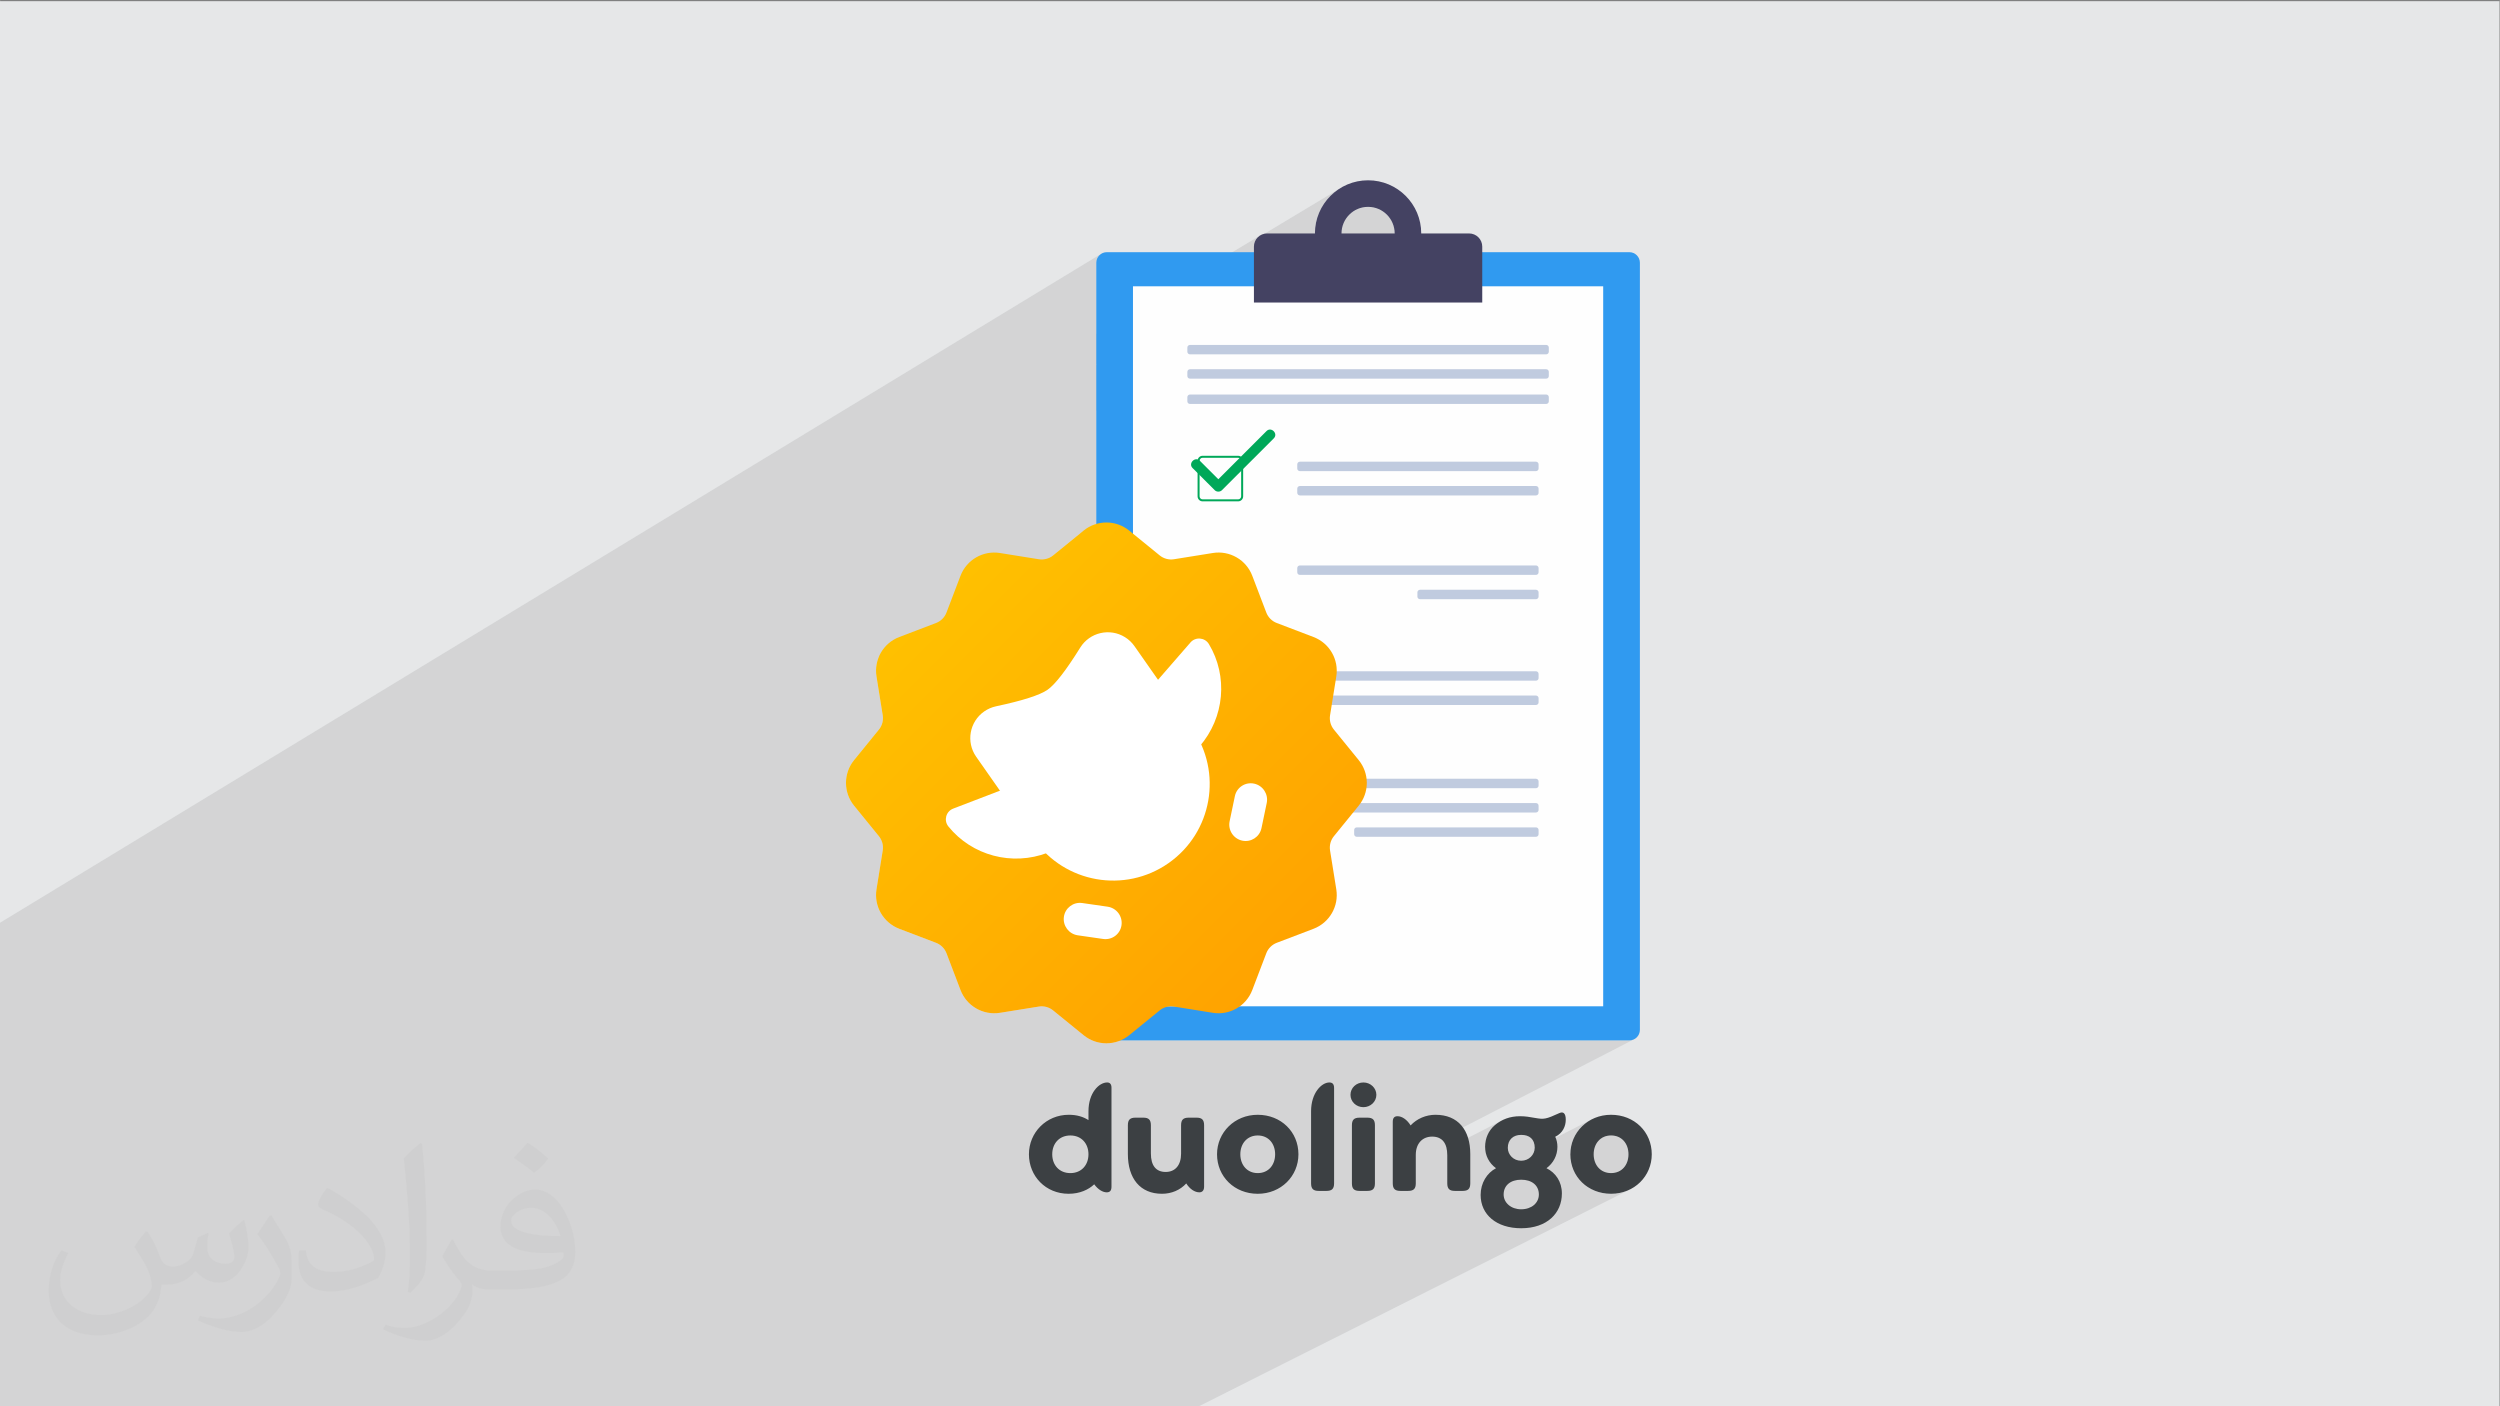<?xml version="1.0" encoding="UTF-8"?>
<!DOCTYPE svg PUBLIC "-//W3C//DTD SVG 1.1//EN" "http://www.w3.org/Graphics/SVG/1.1/DTD/svg11.dtd">
<!-- Creator: CorelDRAW -->
<svg xmlns="http://www.w3.org/2000/svg" xml:space="preserve" width="3.703in" height="2.083in" version="1.1" style="shape-rendering:geometricPrecision; text-rendering:geometricPrecision; image-rendering:optimizeQuality; fill-rule:evenodd; clip-rule:evenodd"
viewBox="0 0 3703.33 2083.33"
 xmlns:xlink="http://www.w3.org/1999/xlink"
 xmlns:xodm="http://www.corel.com/coreldraw/odm/2003">
 <rect x="0" y="0" width="3703.33" height="2083.33" fill="#808080" stroke="none"/>
 <defs>
  <style type="text/css">
   <![CDATA[
    .fil3 {fill:#3C4043}
    .fil0 {fill:#E6E7E8}
    .fil12 {fill:white}
    .fil5 {fill:#FEFEFE;fill-rule:nonzero}
    .fil9 {fill:#D2D9E7;fill-rule:nonzero}
    .fil8 {fill:#C0CBDF;fill-rule:nonzero}
    .fil6 {fill:#444262;fill-rule:nonzero}
    .fil7 {fill:#00A859;fill-rule:nonzero}
    .fil4 {fill:#309AF0;fill-rule:nonzero}
    .fil11 {fill:white;fill-rule:nonzero}
    .fil2 {fill:#373435;fill-opacity:0.031}
    .fil1 {fill:#373435;fill-opacity:0.102}
    .fil10 {fill:url(#id0)}
   ]]>
  </style>
  <linearGradient id="id0" gradientUnits="userSpaceOnUse" x1="1359.06" y1="879.95" x2="1903.68" y2="1424.57">
   <stop offset="0" style="stop-opacity:1; stop-color:#FFC100"/>
   <stop offset="1" style="stop-opacity:1; stop-color:#FFA300"/>
  </linearGradient>
 </defs>
 <g id="Layer_x0020_1">
  <polygon class="fil0" points="-2.67,1.74 3702.66,1.74 3702.66,2084.93 -2.67,2084.93 "/>
  <polygon class="fil1" points="-2.67,1519.33 -2.67,1513.63 -2.67,1512.5 -2.67,1489.01 -2.67,1481.67 -2.67,1473.01 -2.67,1471.85 -2.67,1376.46 -2.67,1368.54 1630.81,376.24 1628.5,378.15 1626.59,380.46 1625.15,383.11 1624.24,386.04 1623.93,389.19 1623.93,494.64 1866.08,349.17 1863.19,351.55 1862.11,352.86 1989.06,276.6 1982.57,280.54 1976.51,285.07 1970.92,290.16 1965.83,295.75 1961.3,301.81 1957.36,308.3 1954.04,315.19 1951.39,322.42 1949.45,329.96 1948.26,337.78 1947.85,345.83 1623.93,539.59 1623.93,540.84 2004.58,313.19 2011.27,309.56 2018.66,307.27 2026.6,306.47 2034.53,307.27 2041.92,309.56 2048.61,313.19 2054.43,318 2059.24,323.82 2062.87,330.51 2065.16,337.9 2065.96,345.83 1623.93,608.44 1623.93,776.19 1600.31,789.98 1559.95,822.81 1557.65,824.49 1301.44,974.03 1301.02,975.05 1299.62,979.33 1298.59,983.74 1297.94,988.25 1297.67,992.84 1297.8,997.49 1298.35,1002.17 1307.6,1059.72 1307.9,1062.54 1307.9,1065.36 1307.6,1068.15 1307.02,1070.89 1306.15,1073.54 1305.01,1076.11 1303.6,1078.54 1301.93,1080.84 1265.15,1126.05 1262.37,1129.79 1259.95,1133.7 1257.9,1137.76 1256.22,1141.94 1254.9,1146.22 1253.95,1150.57 1253.37,1154.97 1253.15,1159.4 1253.15,1160.23 1253.37,1164.66 1253.95,1169.06 1254.91,1173.41 1256.22,1177.69 1257.91,1181.87 1259.95,1185.92 1262.37,1189.83 1265.15,1193.57 1301.93,1238.8 1303.6,1241.09 1305.01,1243.53 1306.15,1246.09 1307.02,1248.75 1307.6,1251.49 1307.9,1254.28 1307.9,1257.09 1307.6,1259.92 1298.35,1317.46 1297.8,1322.15 1297.67,1326.8 1297.94,1331.38 1298.59,1335.89 1299.62,1340.3 1301.02,1344.59 1302.76,1348.72 1304.83,1352.7 1307.24,1356.49 1309.95,1360.07 1312.97,1363.42 1316.27,1366.51 1319.85,1369.33 1323.69,1371.86 1327.78,1374.07 1332.1,1375.94 1386.58,1396.7 1389.17,1397.85 1391.61,1399.27 1393.88,1400.92 1395.96,1402.79 1397.83,1404.87 1399.48,1407.13 1400.88,1409.57 1402.04,1412.17 1422.8,1466.64 1424.67,1470.96 1426.88,1475.06 1429.41,1478.89 1432.23,1482.47 1435.33,1485.77 1438.67,1488.79 1442.25,1491.5 1446.04,1493.91 1450.02,1495.98 1454.16,1497.73 1458.44,1499.12 1462.85,1500.15 1467.36,1500.8 1471.95,1501.07 1476.59,1500.94 1481.28,1500.4 1538.83,1491.15 1541.66,1490.85 1544.47,1490.85 1547.26,1491.14 1549.99,1491.72 1552.65,1492.59 1555.21,1493.73 1557.65,1495.14 1559.95,1496.81 1605.17,1533.59 1608.91,1536.37 1612.81,1538.79 1616.87,1540.84 1621.05,1542.52 1625.32,1543.83 1629.68,1544.79 1634.08,1545.37 1638.51,1545.59 1639.35,1545.59 1641.98,1545.51 1644.6,1545.3 1647.21,1544.95 1649.8,1544.48 1652.38,1543.88 1654.93,1543.15 1657.44,1542.3 1659.93,1541.31 2413.65,1541.31 2416.79,1540.99 2419.72,1540.08 2134.09,1687.27 2135.07,1687.84 2138.23,1690.92 2140.7,1694.82 2142.47,1699.53 2142.95,1701.98 2226.77,1658.88 2222.45,1661.15 2218.33,1663.79 2214.41,1666.8 2211.04,1669.99 2208.1,1673.49 2205.62,1677.26 2203.57,1681.26 2201.98,1685.46 2200.84,1689.83 2200.15,1694.33 2199.93,1698.93 2200.2,1703.71 2200.5,1705.39 2241.89,1684.19 2245.27,1682.58 2249.12,1681.6 2253.4,1681.27 2257.81,1681.57 2261.74,1682.46 2265.17,1683.96 2268.05,1686.05 2270.35,1688.74 2272.04,1692.04 2273.08,1695.92 2273.43,1700.41 2273.33,1701.43 2357.37,1658.54 2352.4,1661.46 2347.79,1664.83 2343.55,1668.61 2339.7,1672.76 2336.3,1677.26 2333.34,1682.09 2330.86,1687.2 2328.89,1692.58 2327.45,1698.19 2326.56,1704 2326.29,1709.48 2375.96,1684.22 2380.98,1682.66 2386.55,1682.11 2392.19,1682.66 2397.23,1684.22 2401.63,1686.73 2405.35,1690.07 2408.33,1694.16 2410.52,1698.9 2411.87,1704.21 2412.33,1709.99 2411.87,1715.77 2410.52,1721.07 2408.33,1725.82 2405.35,1729.91 2401.63,1733.25 2397.23,1735.75 2352.11,1758.53 2352.4,1758.74 2357.37,1761.61 2362.66,1764.02 2368.25,1765.94 2374.11,1767.35 2380.22,1768.21 2386.55,1768.5 2392.92,1768.2 2399.05,1767.31 2404.93,1765.87 2410.53,1763.91 2415.83,1761.44 1772.71,2084.93 1758,2084.93 1745.59,2084.93 1727.23,2084.93 1705.73,2084.93 1680.98,2084.93 1671.31,2084.93 1656.86,2084.93 1594.04,2084.93 1590,2084.93 1588.83,2084.93 1587.89,2084.93 1581.83,2084.93 1574.82,2084.93 1542.04,2084.93 1541.71,2084.93 1537.86,2084.93 1526.77,2084.93 1522.02,2084.93 1522.02,2084.93 1520.2,2084.93 1494.62,2084.93 1465.24,2084.93 1464.17,2084.93 1460.01,2084.93 1459.69,2084.93 1448.93,2084.93 1447.06,2084.93 1416.86,2084.93 1416.42,2084.93 1405.84,2084.93 1401.67,2084.93 1401.09,2084.93 1398.2,2084.93 1390.59,2084.93 1362.39,2084.93 1358.91,2084.93 1358.59,2084.93 1347.54,2084.93 1343.98,2084.93 1343.34,2084.93 1337.95,2084.93 1332.25,2084.93 1300.34,2084.93 1282.81,2084.93 1277.06,2084.93 1268.17,2084.93 1253.05,2084.93 1247.83,2084.93 1237.26,2084.93 1202.63,2084.93 1199.5,2084.93 1185.46,2084.93 1171.2,2084.93 1169.65,2084.93 1167.49,2084.93 1166.72,2084.93 1165.68,2084.93 1128.37,2084.93 1122.65,2084.93 1116.19,2084.93 1115.19,2084.93 1103.8,2084.93 1095.64,2084.93 1093.92,2084.93 1087.65,2084.93 1087.16,2084.93 1067.86,2084.93 1048.94,2084.93 1035.46,2084.93 1034.56,2084.93 1033.36,2084.93 1023.2,2084.93 997.31,2084.93 993.68,2084.93 982.8,2084.93 959.78,2084.93 959.46,2084.93 959.46,2084.93 958.1,2084.93 944.31,2084.93 936.25,2084.93 904.63,2084.93 882.91,2084.93 869.19,2084.93 828.7,2084.93 821.87,2084.93 820.1,2084.93 813.52,2084.93 789.95,2084.93 757.17,2084.93 740.62,2084.93 740.61,2084.93 736.71,2084.93 649.8,2084.93 637.93,2084.93 637.12,2084.93 584.83,2084.93 478.78,2084.93 449.27,2084.93 411.27,2084.93 299.02,2084.93 187.9,2084.93 147.73,2084.93 62.85,2084.93 -2.67,2084.93 -2.67,2050.22 -2.67,2001.99 -2.67,1979.56 -2.67,1918.47 -2.67,1881.3 -2.67,1880.54 -2.67,1856.09 -2.67,1833.93 -2.67,1817.48 -2.67,1759.48 -2.67,1735.2 -2.67,1734.9 -2.67,1734.25 -2.67,1728 -2.67,1726.5 -2.67,1725.51 -2.67,1725.5 -2.67,1724.84 -2.67,1722.98 -2.67,1689.24 -2.67,1676.78 -2.67,1574.77 "/>
  <path class="fil2" d="M219.02 1825.24c7,11 12,21 16,32 3,7 5,19 21,19 5,0 11,-1 17,-5 7,-3 12,-9 14,-17l6 -21 15 -7 1 1c-2,8 -2,15 -2,21 0,18 15,24 27,24 7,0 13,-3 13,-10 0,-8 -4,-22 -8,-35 7,-7 14,-14 22,-20l1 1c4,15 6,30 6,40 0,10 -4,20 -8,27 -7,14 -20,25 -36,25 -12,0 -25,-6 -34,-17l-1 0c-9,11 -22,20 -43,20l-7 0c-1,14 -4,24 -9,33 -13,25 -50,42 -85.01,42 -49,0 -73.01,-28 -73.01,-66 0,-23 7,-45 19,-60l10 4c-7,14 -12,27 -12,40 0,35 29,52 61,52 30,0 68.01,-20 75.01,-42 -2,-25 -12,-36 -26,-59 4,-7 10,-15 17,-23l1 0 0 0 2 1 0.02 -0.01zm563.05 -132.01c10,6 20,14 30,23 -6,8 -12,15 -21,21 -10,-8 -20,-15 -30,-22 7,-8 14,-15 20,-22l1 0 0 -0zm5 96.01c-17,0 -30,11 -30,19 0,17 33,23 73.01,23 -5,-20 -22,-42 -43,-42zm-37 93.01c22,0 41,-1 55,-4 16,-4 30,-12 30,-18 0,-2 0,-3 -1,-5 -9,1 -19,1 -29,1 -29,0 -52,-7 -60,-23 -2,-4 -4,-10 -4,-15 0,-16 7,-32 19,-42 10,-9 21,-14 33,-14 20,0 37,17 48,42 6,14 11,30 11,51 0,14 -4,25 -12,34 -16,15 -45,21 -90.01,21l-20 0 0 0 -5 0c-11,0 -19,-2 -25,-7l-1 0c0,2 1,5 1,7 0,10 -3,23 -10,33 -20,30 -42,43 -60,43 -19,0 -42,-7 -63,-17l4 -7c7,3 16,5 29,5 34,0 78.01,-33 84.01,-64 -1,-3 -3,-6 -7,-10 -10,-12 -16,-22 -22,-32 5,-10 10,-18 14,-25l2 0c14,29 28,46 57,46l4 0 0 0 21 0 0 0 -3 0 -0 -0zm-146.01 31c2,-14 3,-29 3,-43l0 -21c0,-39 -5,-96.01 -9,-133.01 7,-8 17,-17 25,-23l2 1c5,47 7,101.01 7,151.01 0,13 -1,26 -2,35 -1,12 -8,21 -22,35l-3 -1 0 0 -1 -1 -0 0zm-151.02 -62.01c1,18 10,33 41,33 20,0 36,-5 55,-14 3,-2 5,-3 5,-5 0,-12 -9,-27 -24,-41 -14,-13 -34,-25 -51,-32 -6,-3 -8,-5 -8,-8 0,-5 7,-17 13,-24l2 0c20,11 43,27 60,44 15,16 25,33 25,51 0,13 -4,26 -11,38 -22,11 -46,20 -70.01,20 -29,0 -48,-13 -48,-45 0,-3 0,-9 1,-16l10 0 0 0 0 -1 0 0zm-52 -52l18 29c7,11 13,22 13,41l0 24c0,19 -12,39 -32,60 -15,14 -29,20 -42,20 -19,0 -40,-6 -65,-17l3 -7c8,2 17,4 28,4 35,0 72.01,-26 88.01,-58 2,-4 3,-7 3,-9 0,-4 -2,-8 -4,-11 -9,-17 -19,-33 -30,-47 6,-9 12,-18 18,-27l2 0 0 0 0 -2 0 -0z"/>
  <g id="_2176324754976">
   <path class="fil3" d="M1640.07 1603.6c-12.15,0 -27.69,15.54 -27.69,42.56l0 13.19c-8.1,-5.11 -17.47,-7.88 -29.19,-7.88 -33.24,0 -59.02,26.18 -59.02,58.52 0,32.34 24.71,58.51 58.8,58.51 16.4,0 29.4,-5.96 37.92,-14.04 5.54,7.67 12.57,11.91 18.53,11.91 4.69,0 7.04,-2.55 7.04,-8.3l0 -146.82c0,-5.1 -2.34,-7.66 -6.4,-7.66l0 0zm-54.54 134.27c-16.4,0 -26.84,-11.92 -26.84,-27.87 0,-15.96 10.44,-27.88 26.84,-27.88 16.41,0 26.84,11.92 26.84,27.88 0,15.95 -10.44,27.87 -26.84,27.87zm186.83 -82.14l-11.5 0c-8.31,0 -11.29,3.41 -11.29,11.28l0 42.13c0,17.02 -8.74,27.03 -22.8,27.03 -14.49,0 -21.94,-9.58 -21.94,-27.45l0 -41.71c0,-8.3 -3.41,-11.28 -11.3,-11.28l-11.5 0c-7.88,0 -11.29,2.98 -11.29,11.28l0 42.55c0,36.39 18.32,58.94 50.5,58.94 14.27,0 27.05,-5.53 36,-15.32 5.33,8.51 12.78,13.19 19.39,13.19 4.05,0 7.03,-2.55 7.03,-8.3l0 -91.07c0,-8.3 -3.41,-11.28 -11.3,-11.28l0 0zm90.76 112.78c34.52,0 60.3,-26.17 60.3,-58.51 0,-33.2 -25.78,-58.52 -60.3,-58.52 -34.3,0 -60.29,26.18 -60.29,58.52 0,33.19 25.99,58.51 60.29,58.51zm0 -30.64c-15.55,0 -25.78,-11.92 -25.78,-27.87 0,-15.96 10.23,-27.88 25.78,-27.88 15.76,0 25.78,11.92 25.78,27.88 0,15.95 -10.01,27.87 -25.78,27.87zm90.33 26.38l11.5 0c7.88,0 11.29,-2.98 11.29,-11.28l0 -141.08c0,-5.74 -2.34,-8.3 -7.03,-8.3 -11.5,0 -27.06,15.54 -27.06,42.56l0 106.81c0,8.3 3.41,11.28 11.29,11.28zm66.25 -124.05c10.44,0 19.17,-8.09 19.17,-18.3 0,-10.21 -8.73,-18.3 -19.17,-18.3 -10.65,0 -19.18,8.09 -19.18,18.3 0,10.21 8.52,18.3 19.18,18.3zm-5.75 124.05l11.5 0c8.31,0 11.29,-3.41 11.29,-11.28l0 -85.96c0,-7.87 -2.98,-11.28 -11.29,-11.28l-11.5 0c-8.31,0 -11.3,3.41 -11.3,11.28l0 85.96c0,7.87 2.98,11.28 11.3,11.28zm112.49 -112.78c-14.06,0 -27.49,5.75 -36.85,15.75 -5.55,-8.94 -12.99,-13.62 -19.39,-13.62 -4.69,0 -7.03,2.56 -7.03,8.3l0 91.07c0,8.3 3.41,11.27 11.3,11.27l11.5 0c8.31,0 11.3,-3.41 11.3,-11.28l0 -42.13c0,-16.81 9.8,-27.03 24.28,-27.03 14.7,0 22.36,9.79 22.36,27.45l0 41.71c0,8.3 3.42,11.28 11.3,11.28l11.5 0c7.88,0 11.29,-2.98 11.29,-11.28l0 -43.41c0,-35.53 -18.11,-58.09 -51.55,-58.09l0 -0zm164.45 79.16c10.02,-7.45 16.19,-18.72 16.19,-31.7 0,-5.32 -1.06,-10.22 -3.19,-14.9 11.29,-5.53 15.56,-15.75 15.56,-25.32 0,-9.58 -3.84,-12.34 -9.38,-9.79 -20.02,9.15 -22.8,9.57 -36,7.24 -8.31,-1.49 -14.28,-2.55 -22.38,-2.55 -14.91,0 -27.06,4.68 -37.28,13.19 -9.57,8.08 -14.48,19.79 -14.48,32.13 0,12.98 5.96,24.26 16.19,31.7 -13.42,7.02 -22.8,21.92 -22.8,39.58 0,29.15 23.43,49.36 60.07,49.36 38.35,0 60.3,-22.34 60.3,-51.49 0,-17.66 -9.39,-30.85 -22.81,-37.45l0 0zm-37.49 -49.37c12.36,0 20.04,6.38 20.04,19.15 0,10.22 -8.53,19.15 -20.04,19.15 -11.5,0 -19.81,-8.94 -19.81,-19.15 0,-11.91 7.89,-19.15 19.81,-19.15zm0 110.22c-14.91,0 -25.99,-9.58 -25.99,-21.92 0,-13.62 10.44,-21.91 25.99,-21.91 15.77,0 26.2,8.3 26.2,21.91 0,12.56 -10.86,21.92 -26.2,21.92zm133.15 -22.98c34.52,0 60.3,-26.17 60.3,-58.51 0,-33.2 -25.78,-58.52 -60.3,-58.52 -34.3,0 -60.29,26.18 -60.29,58.52 0,33.19 25.99,58.51 60.29,58.51zm0 -30.64c-15.55,0 -25.77,-11.92 -25.77,-27.87 0,-15.96 10.22,-27.88 25.77,-27.88 15.76,0 25.78,11.92 25.78,27.88 0,15.95 -10.01,27.87 -25.78,27.87z"/>
   <g>
    <path class="fil4" d="M2413.65 1541.31l-774.11 0c-8.62,0 -15.61,-6.99 -15.61,-15.61l0 -1136.51c0,-8.62 6.99,-15.61 15.61,-15.61l774.11 0c8.62,0 15.61,6.99 15.61,15.61l0 1136.51c0,8.62 -6.99,15.61 -15.61,15.61z"/>
    <polygon class="fil5" points="1678.3,1490.76 2374.89,1490.76 2374.89,424.13 1678.3,424.13 "/>
    <path class="fil6" d="M2195.72 448.2l-338.24 0 0 -82.85c0,-10.78 8.74,-19.52 19.52,-19.52l299.21 0c10.78,0 19.52,8.74 19.52,19.52l0 82.85z"/>
    <path class="fil6" d="M2026.59 385.21c-21.74,0 -39.37,-17.63 -39.37,-39.37 0,-21.74 17.63,-39.37 39.37,-39.37 21.74,0 39.37,17.62 39.37,39.37 0,21.74 -17.63,39.37 -39.37,39.37zm0 -118.11c-43.49,0 -78.74,35.25 -78.74,78.74 0,43.48 35.25,78.74 78.74,78.74 43.49,0 78.74,-35.26 78.74,-78.74 0,-43.49 -35.25,-78.74 -78.74,-78.74z"/>
    <path class="fil7" d="M1781.44 741.25l0 -1.49 52.65 0c2.46,-0.01 4.46,-2 4.46,-4.46l0 -52.65c0,-2.46 -2,-4.46 -4.46,-4.46l-52.65 0c-2.46,0 -4.46,2 -4.46,4.46l0 52.65c0,2.46 2,4.45 4.46,4.46l0 2.97c-4.11,0 -7.43,-3.33 -7.43,-7.43l0 -52.65c0,-4.11 3.33,-7.44 7.43,-7.44l52.65 0c4.11,0 7.44,3.33 7.44,7.44l0 52.65c0,4.11 -3.33,7.43 -7.44,7.43l-52.65 0 0 -1.48z"/>
    <path class="fil8" d="M1925.58 697.95l349.7 0c2.15,0 3.91,-1.75 3.91,-3.9l0 -6.17c0,-2.16 -1.75,-3.91 -3.91,-3.91l-349.7 0c-2.16,0 -3.91,1.74 -3.91,3.91l0 6.17c0,2.15 1.75,3.9 3.91,3.9z"/>
    <path class="fil8" d="M1925.58 733.96l349.7 0c2.15,0 3.91,-1.75 3.91,-3.9l0 -6.17c0,-2.16 -1.75,-3.91 -3.91,-3.91l-349.7 0c-2.16,0 -3.91,1.75 -3.91,3.91l0 6.17c0,2.15 1.75,3.9 3.91,3.9z"/>
    <path class="fil8" d="M1925.58 851.67l349.7 0c2.15,0 3.91,-1.75 3.91,-3.9l0 -6.17c0,-2.16 -1.75,-3.91 -3.91,-3.91l-349.7 0c-2.16,0 -3.91,1.74 -3.91,3.91l0 6.17c0,2.15 1.75,3.9 3.91,3.9z"/>
    <path class="fil8" d="M2103.56 887.68l171.72 0c2.15,0 3.91,-1.75 3.91,-3.9l0 -6.17c0,-2.16 -1.75,-3.91 -3.91,-3.91l-171.72 0c-2.16,0 -3.91,1.75 -3.91,3.91l0 6.17c0,2.15 1.74,3.9 3.91,3.9z"/>
    <path class="fil8" d="M1925.58 1008.4l349.7 0c2.15,0 3.91,-1.75 3.91,-3.9l0 -6.17c0,-2.15 -1.75,-3.9 -3.91,-3.9l-349.7 0c-2.16,0 -3.91,1.75 -3.91,3.9l0 6.17c0,2.15 1.75,3.9 3.91,3.9z"/>
    <path class="fil8" d="M1925.58 1044.4l349.7 0c2.15,0 3.91,-1.75 3.91,-3.9l0 -6.17c0,-2.16 -1.75,-3.91 -3.91,-3.91l-349.7 0c-2.16,0 -3.91,1.74 -3.91,3.91l0 6.17c0,2.15 1.75,3.9 3.91,3.9z"/>
    <path class="fil8" d="M1925.58 1167.67l349.7 0c2.15,0 3.91,-1.75 3.91,-3.91l0 -6.17c0,-2.16 -1.75,-3.91 -3.91,-3.91l-349.7 0c-2.16,0 -3.91,1.75 -3.91,3.91l0 6.17c0,2.15 1.75,3.91 3.91,3.91z"/>
    <path class="fil8" d="M1925.58 1203.67l349.7 0c2.15,0 3.91,-1.76 3.91,-3.91l0 -6.17c0,-2.16 -1.75,-3.91 -3.91,-3.91l-349.7 0c-2.16,0 -3.91,1.75 -3.91,3.91l0 6.17c0,2.15 1.75,3.91 3.91,3.91z"/>
    <path class="fil8" d="M2009.87 1239.68l265.41 0c2.15,0 3.91,-1.74 3.91,-3.91l0 -6.17c0,-2.15 -1.75,-3.9 -3.91,-3.9l-265.41 0c-2.16,0 -3.91,1.75 -3.91,3.9l0 6.17c0,2.16 1.75,3.91 3.91,3.91z"/>
    <path class="fil9" d="M1781.44 894.96l0 -1.49 52.65 0c2.46,-0 4.46,-2 4.46,-4.46l0 -52.65c0,-2.46 -2,-4.46 -4.46,-4.46l-52.65 0c-2.46,0 -4.46,2 -4.46,4.46l0 52.65c0,2.46 2,4.46 4.46,4.46l0 2.97c-4.11,0 -7.43,-3.33 -7.43,-7.43l0 -52.65c0,-4.11 3.33,-7.44 7.43,-7.44l52.65 0c4.11,0 7.44,3.33 7.44,7.44l0 52.65c0,4.11 -3.33,7.43 -7.44,7.43l-52.65 0 0 -1.48z"/>
    <path class="fil9" d="M1796.54 1051.69l0 -1.49 52.66 0c2.46,-0.01 4.46,-2 4.46,-4.46l0 -52.65c-0,-2.46 -2,-4.46 -4.46,-4.46l-52.66 0c-2.46,0 -4.45,2 -4.46,4.46l0 52.65c0.01,2.46 2,4.45 4.46,4.46l0 2.97c-4.11,0 -7.43,-3.33 -7.43,-7.43l0 -52.65c0,-4.11 3.33,-7.44 7.43,-7.44l52.66 0c4.11,0 7.43,3.33 7.43,7.44l0 52.65c0,4.11 -3.32,7.43 -7.43,7.43l-52.66 0 0 -1.48z"/>
    <path class="fil9" d="M1800.98 1228.96l0 -1.49 52.65 0c2.46,-0.01 4.46,-2 4.46,-4.46l0 -52.65c0,-2.46 -2,-4.46 -4.46,-4.46l-52.65 0c-2.46,0 -4.46,2 -4.46,4.46l0 52.65c0,2.46 2,4.45 4.46,4.46l0 2.97c-4.11,0 -7.43,-3.33 -7.43,-7.43l0 -52.65c0,-4.11 3.33,-7.44 7.43,-7.44l52.65 0c4.11,0 7.44,3.33 7.44,7.44l0 52.65c0,4.11 -3.33,7.43 -7.44,7.43l-52.65 0 0 -1.48z"/>
    <path class="fil8" d="M1762.76 524.95l527.68 0c2.15,0 3.9,-1.75 3.9,-3.9l0 -6.17c0,-2.16 -1.75,-3.9 -3.9,-3.9l-527.68 0c-2.16,0 -3.91,1.74 -3.91,3.9l0 6.17c0,2.15 1.74,3.9 3.91,3.9z"/>
    <path class="fil8" d="M1762.76 560.96l527.68 0c2.15,0 3.9,-1.75 3.9,-3.9l0 -6.17c0,-2.15 -1.75,-3.9 -3.9,-3.9l-527.68 0c-2.16,0 -3.91,1.75 -3.91,3.9l0 6.17c0,2.15 1.74,3.9 3.91,3.9z"/>
    <path class="fil8" d="M1762.76 598.43l527.68 0c2.15,0 3.9,-1.75 3.9,-3.9l0 -6.17c0,-2.15 -1.75,-3.9 -3.9,-3.9l-527.68 0c-2.16,0 -3.91,1.75 -3.91,3.9l0 6.17c0,2.15 1.74,3.9 3.91,3.9z"/>
    <g>
     <path class="fil10" d="M1605.17 786.04l-45.22 36.78c-5.93,4.81 -13.6,6.87 -21.12,5.67l-57.55 -9.24c-25.03,-4.03 -49.44,10.07 -58.48,33.75l-20.77 54.47c-2.71,7.12 -8.33,12.75 -15.46,15.46l-54.47 20.78c-23.68,9.02 -37.78,33.44 -33.75,58.46l9.24 57.55c1.21,7.53 -0.85,15.22 -5.67,21.12l-36.78 45.22c-7.91,9.71 -11.91,21.52 -12,33.35l0 0.83c0.1,11.83 4.09,23.62 12,33.34l36.78 45.23c4.81,5.91 6.87,13.6 5.67,21.11l-9.24 57.55c-4.03,25.03 10.07,49.44 33.75,58.48l54.47 20.76c7.12,2.73 12.74,8.35 15.46,15.46l20.77 54.48c9.04,23.68 33.44,37.78 58.48,33.76l57.55 -9.25c7.53,-1.2 15.2,0.86 21.12,5.67l45.22 36.77c9.71,7.91 21.52,11.91 33.34,12l0.84 0c11.82,-0.1 23.62,-4.09 33.34,-12l45.22 -36.77c5.91,-4.81 13.59,-6.87 21.12,-5.67l57.56 9.25c25.04,4.02 49.44,-10.08 58.46,-33.76l20.77 -54.47c2.72,-7.11 8.35,-12.74 15.47,-15.47l54.47 -20.76c23.67,-9.04 37.78,-33.44 33.75,-58.48l-9.24 -57.55c-1.2,-7.52 0.85,-15.21 5.67,-21.12l36.77 -45.23c7.91,-9.71 11.91,-21.52 12,-33.34l0 -0.83c-0.1,-11.82 -4.09,-23.63 -12,-33.35l-36.77 -45.22c-4.81,-5.91 -6.87,-13.59 -5.67,-21.12l9.24 -57.55c4.03,-25.04 -10.07,-49.45 -33.75,-58.46l-54.47 -20.78c-7.12,-2.71 -12.75,-8.34 -15.47,-15.46l-20.77 -54.48c-9.03,-23.68 -33.44,-37.78 -58.46,-33.75l-57.56 9.25c-7.53,1.2 -15.21,-0.85 -21.12,-5.67l-45.22 -36.78c-9.83,-8 -21.8,-12 -33.76,-12 -11.96,0 -23.92,4 -33.75,12l-0 -0z"/>
     <path class="fil11" d="M1411.97 1197.9l200.55 -76.96c10.75,-4.13 22.4,3.44 23.01,14.94 2.92,55.26 -30.44,107 -83.42,127.33 -52.98,20.33 -112.41,4.2 -147.23,-38.82 -7.25,-8.95 -3.65,-22.37 7.09,-26.5l0 0z"/>
     <path class="fil11" d="M1763.46 951.78l-140.91 162.13c-7.55,8.69 -4.43,22.22 6.18,26.73 50.93,21.65 110.95,7.99 148.18,-34.85 37.23,-42.83 42.39,-104.2 13.87,-151.63 -5.94,-9.87 -19.78,-11.08 -27.33,-2.39l0 0z"/>
     <path class="fil12" d="M1475.39 1046.35c39.62,-8.44 65.09,-16.63 76.41,-24.55 11.24,-7.87 27.37,-28.69 48.38,-62.44 14.05,-22.57 43.74,-29.48 66.31,-15.43 5.51,3.43 10.28,7.94 14,13.26l85.61 122.26c45.31,64.71 29.59,153.91 -35.12,199.22 -64.72,45.31 -153.91,29.58 -199.22,-35.13l-85.76 -122.48c-15.25,-21.78 -9.95,-51.8 11.83,-67.05 5.29,-3.7 11.26,-6.3 17.57,-7.65l0 -0.01z"/>
     <path class="fil12" d="M1575.95 1358.25c1.8,-13.11 13.88,-22.29 27,-20.49 0.06,0.01 0.11,0.02 0.17,0.02l37.6 5.42c13.22,1.91 22.43,14.12 20.61,27.35 -1.8,13.12 -13.88,22.29 -27,20.49 -0.06,-0 -0.11,-0.02 -0.17,-0.02l-37.6 -5.42c-13.22,-1.9 -22.43,-14.12 -20.61,-27.35z"/>
     <path class="fil12" d="M1857.78 1160.91c-12.94,-2.8 -25.7,5.43 -28.49,18.36 -0.01,0.06 -0.02,0.11 -0.04,0.17l-7.77 37.19c-2.73,13.07 5.6,25.9 18.66,28.72 12.94,2.8 25.69,-5.43 28.49,-18.36 0.01,-0.06 0.02,-0.11 0.04,-0.17l7.77 -37.19c2.74,-13.08 -5.59,-25.9 -18.65,-28.73z"/>
    </g>
    <path class="fil7" d="M1766.59 693.37c10.93,10.92 21.85,21.85 32.77,32.77 2.91,2.91 7.86,2.92 10.78,0 25.59,-25.59 51.18,-51.18 76.78,-76.77 6.95,-6.95 -3.83,-17.74 -10.78,-10.78 -25.59,25.59 -51.19,51.18 -76.78,76.78 3.59,0 7.19,0 10.78,0 -10.92,-10.93 -21.84,-21.85 -32.77,-32.78 -6.94,-6.94 -17.73,3.83 -10.78,10.79z"/>
   </g>
  </g>
 </g>
</svg>
